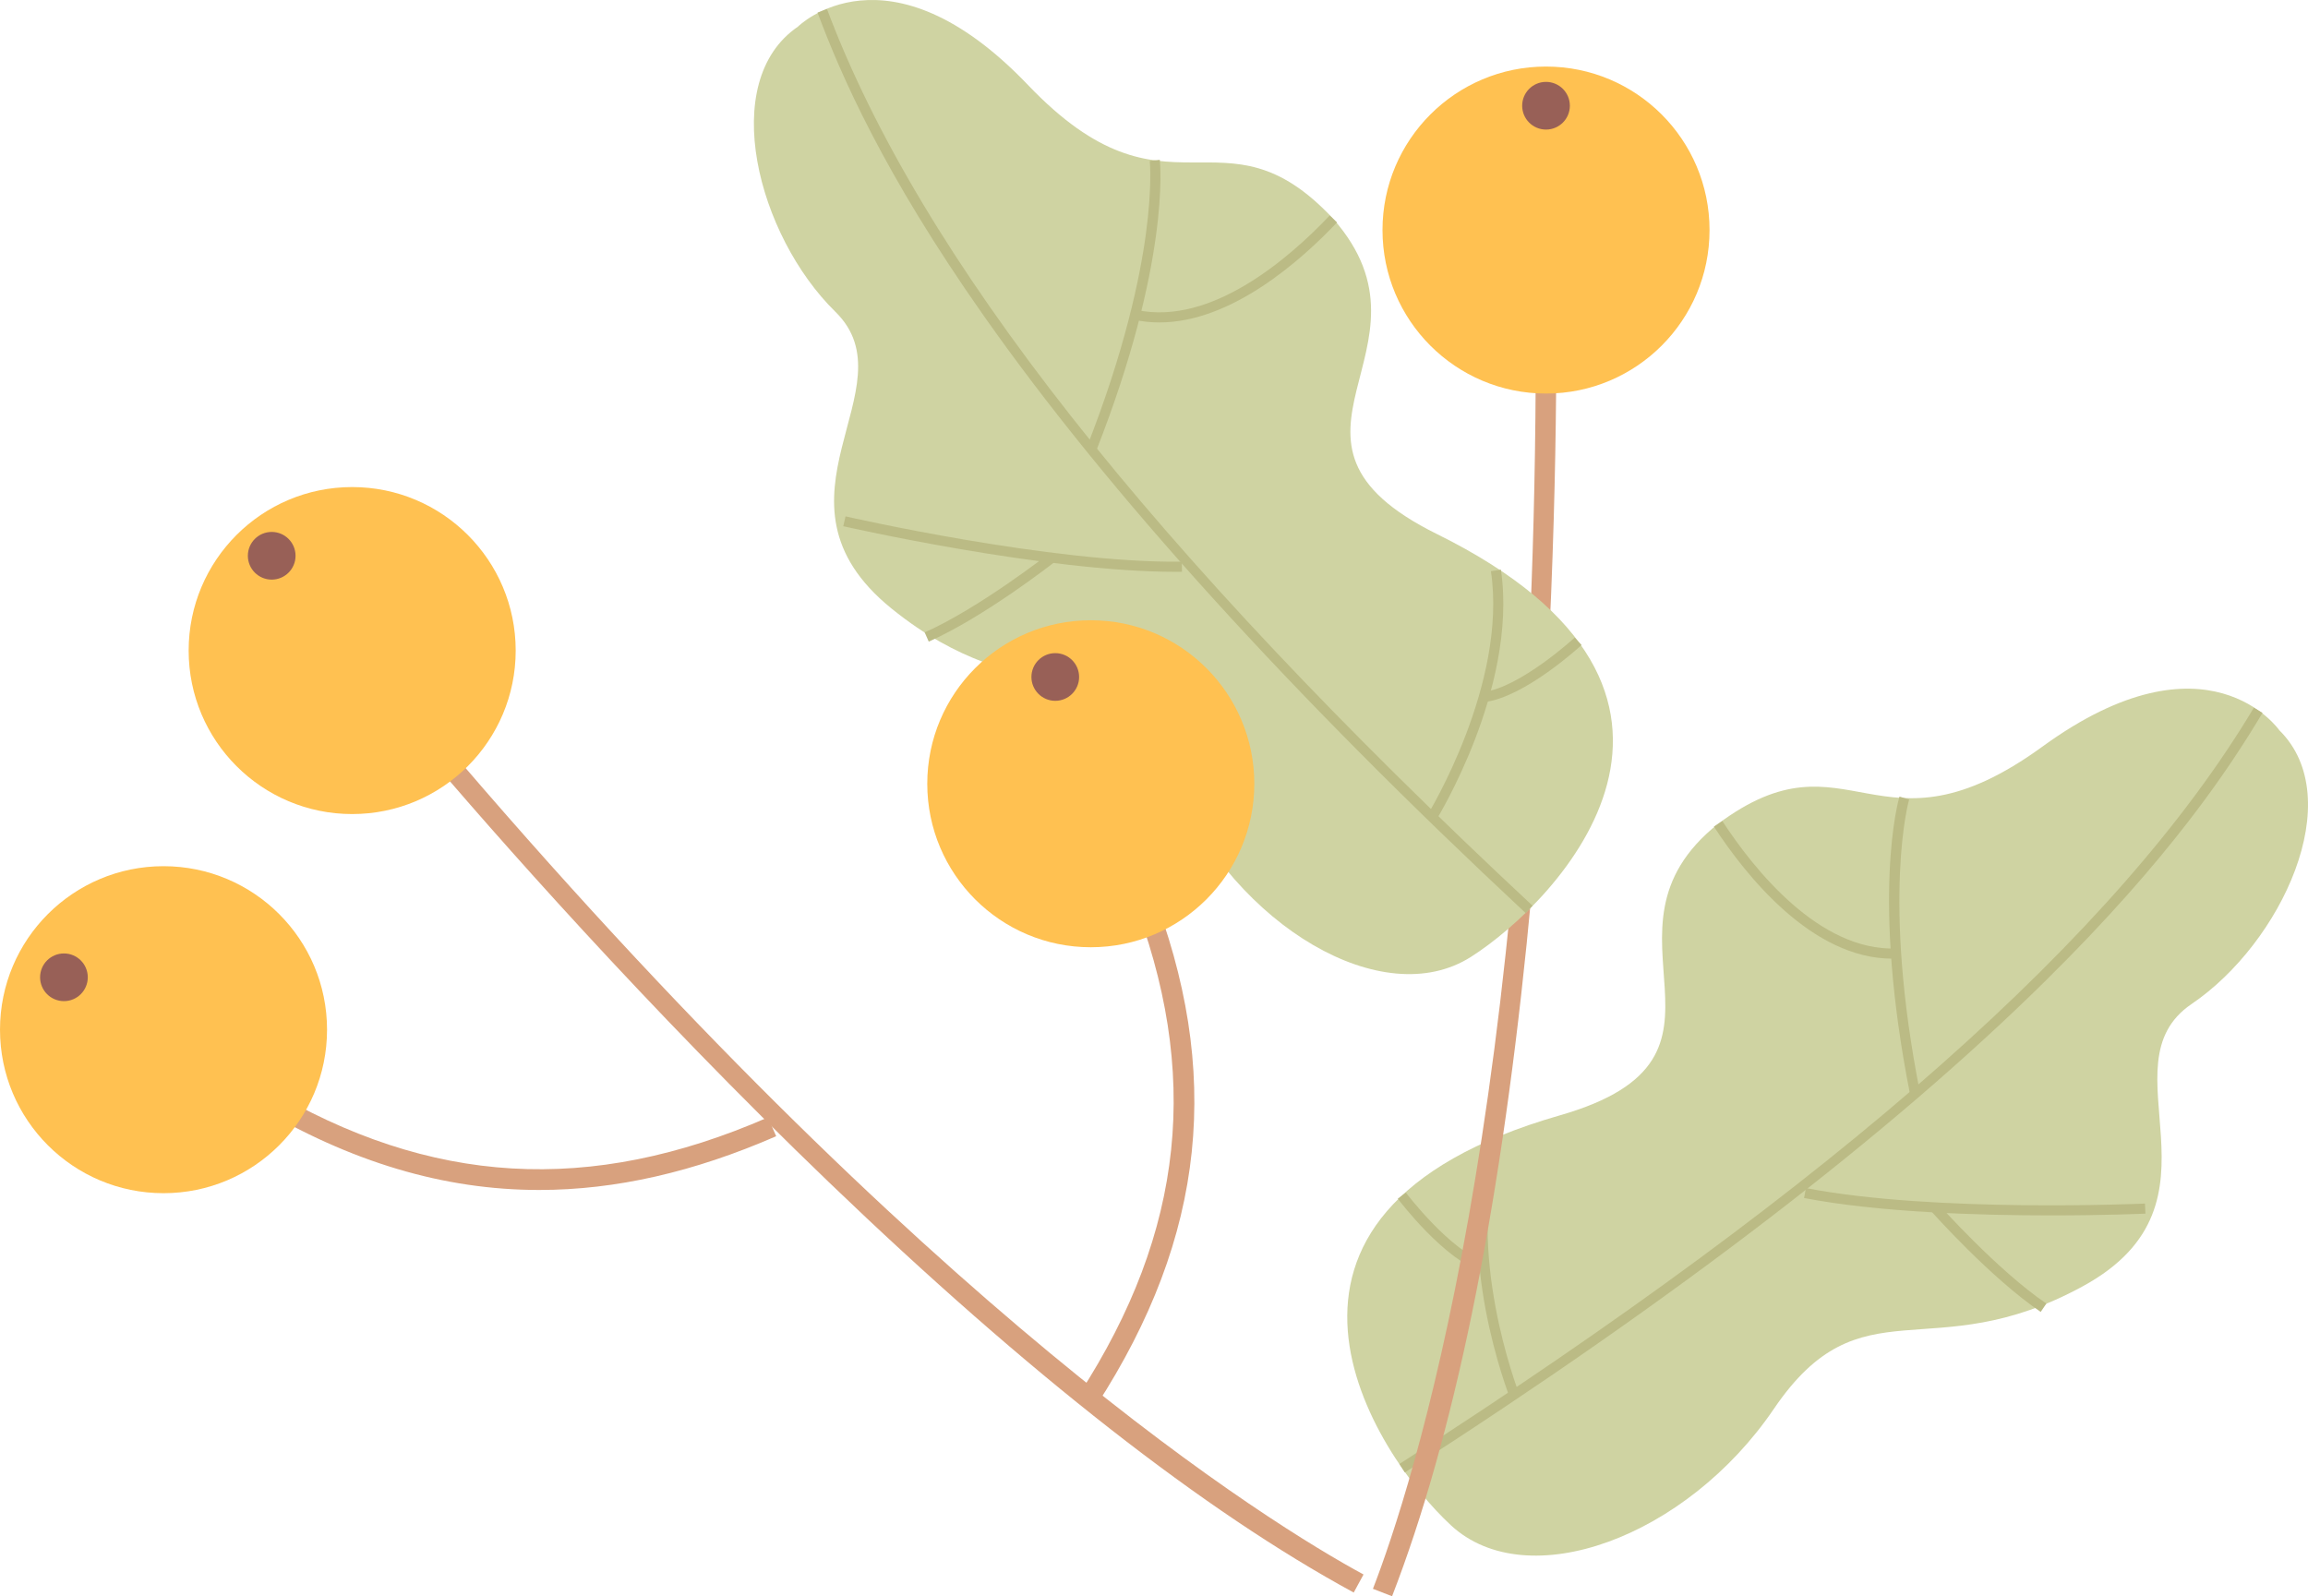   <svg xmlns="http://www.w3.org/2000/svg" viewBox="0 0 626.615 433.433" width="100%" style="vertical-align: middle; max-width: 100%; width: 100%;">
   <g>
    <g>
     <g>
      <g>
       <path d="M618.826,198.284c18.846,18.6,.586,57.787-23.829,74.346-24.415,16.559,12.057,53.875-29.423,76.581-41.479,22.706-60.202-1.655-83.966,33.329-23.764,34.984-66.952,50.772-87.656,31.654-20.704-19.118-63.881-84.545,29.527-111.335,55.642-15.958,5.995-49.739,42.985-79.168,35.581-26.563,43.265,11.61,88.051-20.966,44.786-32.575,64.313-4.441,64.313-4.441Z" fill="rgb(207, 211, 162)">
       </path>
       <path d="M381.415,399.822l-1.48-2.307c119.386-76.689,195.267-143.86,231.977-205.351l2.354,1.404c-9.142,15.312-25.212,39.53-59.093,72.931-41.939,41.344-100.399,86.199-173.757,133.322Z" fill="rgb(187, 187, 133)">
       </path>
       <path d="M518.589,297.222c-10.654-53.817-3.215-79.834-2.894-80.915l2.627,.78c-.076,.26-7.548,26.551,2.954,79.604l-2.688,.531Z" fill="rgb(187, 187, 133)">
       </path>
       <path d="M513.742,260.304c-21.724,0-39.616-22.374-48.428-35.864l2.295-1.498c8.64,13.228,26.284,35.277,47.111,34.605l.094,2.738c-.358,.013-.717,.019-1.072,.019Z" fill="rgb(187, 187, 133)">
       </path>
       <path d="M556.863,330.024c-19.745,0-46.979-.839-67.07-4.73l.521-2.691c34.814,6.745,91.469,4.229,92.037,4.202l.127,2.738c-.245,.011-10.831,.481-25.615,.481Z" fill="rgb(187, 187, 133)">
       </path>
       <path d="M554.045,356.231c-13.547-9.198-29.179-26.721-29.838-27.462l2.049-1.82c.159,.179,16.066,18.011,29.328,27.015l-1.539,2.268Z" fill="rgb(187, 187, 133)">
       </path>
       <path d="M409.801,379.199c-.039-.099-3.897-10.017-6.438-23.482-2.354-12.474-4.032-30.658,1.333-46.452l2.596,.881c-9.92,29.197,4.909,67.668,5.06,68.054l-2.551,1Z" fill="rgb(187, 187, 133)">
       </path>
       <path d="M402.659,345.422c-10.387-3.157-22.648-19.255-23.165-19.938l2.186-1.652c.121,.16,12.241,16.07,21.776,18.968l-.797,2.623Z" fill="rgb(187, 187, 133)">
       </path>
      </g>
      <path d="M377.944,433.433l-5.199-2.016c10.371-26.757,44.208-130.128,44.208-336.888h5.574c0,30.934-1.046,93.092-8.052,161.831-7.601,74.562-19.891,134.137-36.531,177.072Z" fill="rgb(216, 161, 126)">
      </path>
      <g>
       <path d="M216.628,7.243c-21.865,14.935-10.898,56.754,10.167,77.407,21.065,20.653-21.486,50.855,15.271,80.604,36.757,29.75,59.53,9.124,76.663,47.79,17.133,38.666,56.806,61.915,80.593,46.802,23.786-15.112,77.955-71.775-9.165-114.818-51.897-25.64,2.986-50.009-28.153-85.573-30.264-32.492-44.643,3.695-82.89-36.356-38.247-40.051-62.485-15.857-62.485-15.857Z" fill="rgb(207, 211, 162)">
       </path>
       <path d="M414.222,247.944c-63.761-59.467-113.269-114.043-147.147-162.214C239.705,46.817,228.217,20.116,221.957,3.418l2.566-.963c25.14,67.062,87.802,146.707,191.567,243.485l-1.869,2.004Z" fill="rgb(187, 187, 133)">
       </path>
       <path d="M297.581,122.494l-2.551-1.004c10.354-26.3,14.458-46.054,16.078-57.994,1.755-12.931,1.055-19.733,1.047-19.801l2.725-.299c.123,1.121,2.796,28.048-17.299,79.098Z" fill="rgb(187, 187, 133)">
       </path>
       <path d="M314.77,87.553c-2.289,0-4.585-.23-6.877-.728l.58-2.678c20.4,4.415,41.671-14.161,52.535-25.635l1.99,1.885c-10.071,10.636-28.841,27.155-48.229,27.155Z" fill="rgb(187, 187, 133)">
       </path>
       <path d="M319.129,155.267c-35.816,0-89.635-12.259-90.184-12.385l.613-2.672c.554,.129,55.871,12.748,91.308,12.306l.032,2.74c-.583,.007-1.176,.011-1.77,.011Z" fill="rgb(187, 187, 133)">
       </path>
       <path d="M252.154,174.22l-1.109-2.506c14.657-6.491,33.493-21.193,33.682-21.341l1.691,2.156c-.781,.612-19.29,15.06-34.264,21.69Z" fill="rgb(187, 187, 133)">
       </path>
       <path d="M389.978,222.583l-2.332-1.439c.218-.353,21.68-35.555,17.134-66.055l2.711-.404c2.459,16.499-2.441,34.092-6.984,45.944-4.904,12.795-10.473,21.864-10.528,21.954Z" fill="rgb(187, 187, 133)">
       </path>
       <path d="M403.036,190.625l-.316-2.723c9.9-1.148,24.667-14.637,24.815-14.773l1.855,2.018c-.631,.58-15.57,14.228-26.354,15.479Z" fill="rgb(187, 187, 133)">
       </path>
      </g>
      <circle cx="419.739" cy="62.467" r="44.395" fill="rgb(255,193,81)">
      </circle>
      <circle cx="419.739" cy="28.709" r="6.474" fill="rgb(152, 96, 87)">
      </circle>
     </g>
     <g>
      <g>
       <path d="M146.394,323.116c-25.997,0-51.265-7.62-76.951-22.932l2.855-4.789c44.548,26.558,87.83,29.104,136.204,8.018l2.229,5.111c-22.291,9.716-43.548,14.592-64.337,14.592Z" fill="rgb(216, 161, 126)">
       </path>
       <circle cx="44.396" cy="279.594" r="44.395" fill="rgb(255,193,81)">
       </circle>
       <circle cx="17.358" cy="265.367" r="6.474" fill="rgb(152, 96, 87)">
       </circle>
      </g>
      <g>
       <path d="M367.532,432.426c-40.47-21.966-88.393-59.433-142.436-111.36-49.822-47.872-90.843-94.585-110.86-118.169l4.25-3.607c133.797,157.635,226.485,214.548,251.706,228.236l-2.66,4.9Z" fill="rgb(216, 161, 126)">
       </path>
       <circle cx="95.613" cy="176.648" r="44.395" fill="rgb(255,193,81)">
       </circle>
       <circle cx="73.767" cy="150.911" r="6.474" fill="rgb(152, 96, 87)">
       </circle>
      </g>
      <g>
       <path d="M297.661,381.639l-4.682-3.029c28.668-44.307,33.188-87.425,14.224-135.697l5.189-2.039c19.677,50.09,14.996,94.819-14.731,140.766Z" fill="rgb(216, 161, 126)">
       </path>
       <circle cx="296.146" cy="212.814" r="44.395" fill="rgb(255,193,81)">
       </circle>
       <circle cx="286.502" cy="183.823" r="6.474" fill="rgb(152, 96, 87)">
       </circle>
      </g>
     </g>
    </g>
   </g>
  </svg>
